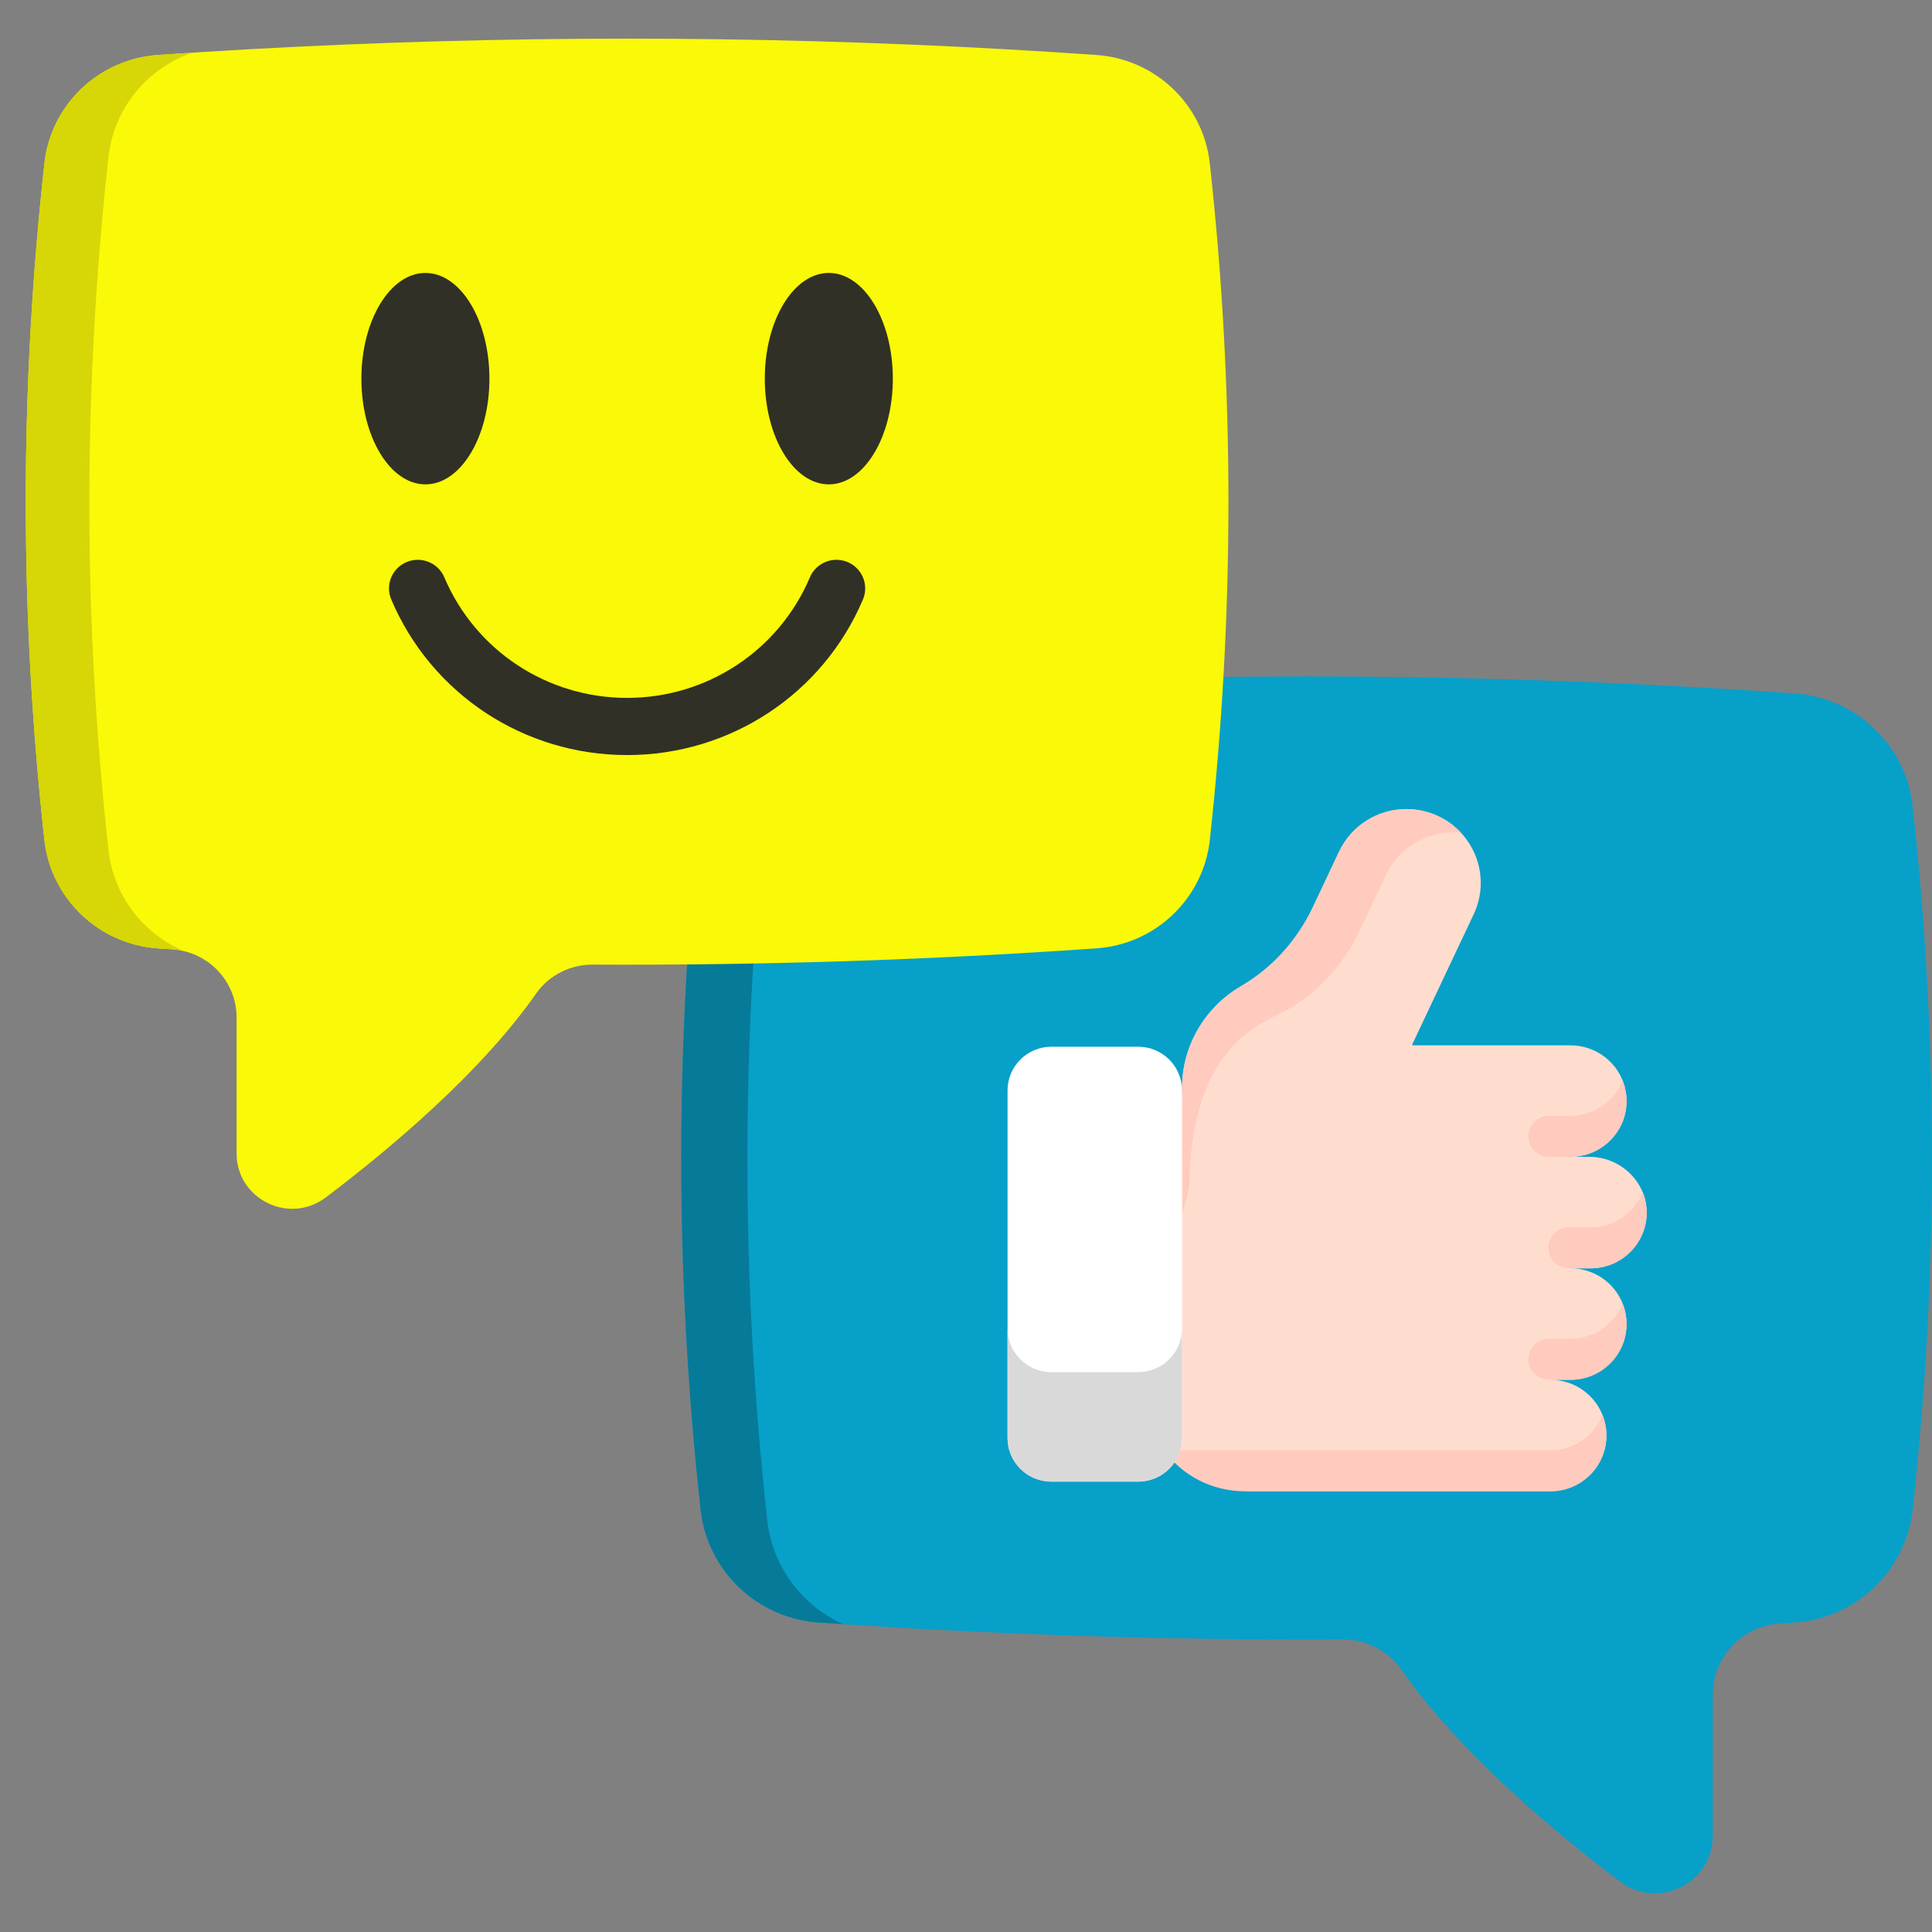 <?xml version="1.0" encoding="UTF-8"?>
<svg width="150px" height="150px" viewBox="0 0 150 150" version="1.1" xmlns="http://www.w3.org/2000/svg" xmlns:xlink="http://www.w3.org/1999/xlink">
    <rect x="0" y="0" width="150" height="150" fill="#808080" stroke="none"/>
    <title>icon/chat-help/150x150</title>
    <g id="icon/chat-help/150x150" stroke="none" stroke-width="1" fill="none" fill-rule="evenodd">
        <g id="chat-6-copy-2" transform="translate(2, 3)" fill-rule="nonzero">
            <path d="M137.339,122.972 C136.943,122.999 136.551,123.027 136.158,123.052 C133.244,123.249 130.978,125.653 130.978,128.556 L130.978,139.53 C130.978,143.221 126.726,145.316 123.771,143.08 C118.379,138.999 111.205,132.928 106.803,126.633 C105.762,125.142 104.041,124.273 102.214,124.283 C88.662,124.351 75.11,123.918 61.558,122.972 C57.779,122.71 54.571,120.35 53.142,117.032 C52.762,116.16 52.509,115.219 52.4,114.234 C50.393,96.017 50.393,77.796 52.4,59.576 C52.922,54.849 56.781,51.171 61.553,50.838 C81.741,49.43 101.928,49.149 122.114,49.992 C127.187,50.201 132.263,50.483 137.336,50.838 C142.11,51.171 145.972,54.849 146.494,59.576 C148.501,77.788 148.501,95.998 146.497,114.211 C145.975,118.943 142.118,122.639 137.339,122.972 Z" id="Path" fill="#07A0C9"></path>
            <path d="M57.57,59.075 C55.514,77.728 55.514,96.384 57.57,115.033 C57.681,116.043 57.941,117.006 58.33,117.899 C59.324,120.209 61.161,122.065 63.451,123.1 C62.82,123.059 62.189,123.017 61.557,122.972 C57.779,122.71 54.57,120.351 53.142,117.031 C52.761,116.16 52.507,115.218 52.399,114.234 C50.391,96.017 50.391,77.796 52.399,59.576 C52.921,54.85 56.78,51.171 61.551,50.839 C62.483,50.775 63.415,50.711 64.349,50.653 C60.715,51.895 58.005,55.13 57.57,59.075 Z" id="Path" fill="#067A99"></path>
            <g id="Group" transform="translate(76.225, 59.815)">
                <path d="M12.1,47.594 C12.105,50.563 16.028,52.967 19.016,52.967 L42.143,52.967 C44.547,52.967 46.497,51.03 46.497,48.64 C46.497,47.445 46.011,46.362 45.223,45.579 C44.435,44.796 43.345,44.312 42.143,44.312 L43.706,44.312 C46.11,44.312 48.061,42.376 48.061,39.984 C48.061,38.788 47.575,37.708 46.784,36.924 C45.998,36.141 44.909,35.658 43.706,35.658 L45.27,35.658 C47.645,35.658 49.577,33.767 49.623,31.417 C49.672,28.988 47.616,27.002 45.172,27.002 L43.705,27.002 C46.11,27.002 48.061,25.065 48.061,22.673 C48.061,21.477 47.575,20.397 46.784,19.613 C45.997,18.83 44.909,18.347 43.705,18.347 L31.456,18.347 C31.438,18.32 31.433,18.311 31.416,18.284 L36.192,8.173 C37.548,5.306 36.306,1.891 33.421,0.545 C32.629,0.175 31.795,0 30.973,0 C28.805,0 26.728,1.22 25.744,3.299 L23.702,7.623 C22.496,10.176 20.563,12.333 18.116,13.76 C16.501,14.7 15.156,16.135 14.334,17.972 C13.774,19.225 13.522,20.545 13.546,21.841 L12.1,47.594 Z" id="Path" fill="#FFDDCE"></path>
                <g transform="translate(12.131, 0)" fill="#FFCBBE" id="Path">
                    <path d="M23.076,1.841 C22.88,1.82 22.683,1.81 22.486,1.81 C20.318,1.81 18.24,3.03 17.257,5.109 L15.215,9.433 C14.009,11.985 12.076,14.143 9.629,15.569 C8.014,16.51 2.204,17.971 1.989,28.908 C1.972,29.763 1.662,30.551 1.434,31.338 L1.416,21.841 C1.392,20.545 1.643,19.224 2.204,17.971 C3.025,16.135 4.371,14.7 5.986,13.759 C8.433,12.333 10.365,10.175 11.572,7.623 L13.614,3.299 C14.597,1.22 16.675,0 18.843,0 C19.665,0 20.499,0.174 21.291,0.544 C21.986,0.868 22.586,1.313 23.076,1.841 L23.076,1.841 Z"></path>
                    <path d="M34.365,48.64 C34.365,51.03 32.416,52.967 30.012,52.967 L6.281,52.967 C3.77,52.967 1.441,51.761 0,49.78 L30.011,49.78 C31.85,49.78 33.421,48.648 34.061,47.046 C34.062,47.047 34.062,47.05 34.065,47.051 C34.065,47.051 34.063,47.053 34.065,47.053 C34.259,47.544 34.365,48.08 34.365,48.64 L34.365,48.64 Z"></path>
                    <path d="M35.623,38.39 C35.819,38.883 35.928,39.421 35.928,39.984 C35.928,42.375 33.979,44.312 31.574,44.312 L29.905,44.312 C29.019,44.312 28.301,43.599 28.301,42.718 C28.301,41.838 29.019,41.124 29.905,41.124 L31.574,41.124 C33.413,41.125 34.984,39.992 35.623,38.39 L35.623,38.39 Z"></path>
                    <path d="M37.187,29.735 C37.384,30.228 37.493,30.766 37.493,31.328 C37.493,33.72 35.544,35.657 33.139,35.657 L31.47,35.657 C30.584,35.657 29.866,34.943 29.866,34.063 C29.866,33.183 30.584,32.469 31.47,32.469 L33.139,32.469 C34.977,32.469 36.549,31.337 37.187,29.735 L37.187,29.735 Z"></path>
                    <path d="M35.625,21.079 C35.821,21.573 35.93,22.111 35.93,22.673 C35.93,25.065 33.981,27.001 31.576,27.001 L29.907,27.001 C29.021,27.001 28.303,26.288 28.303,25.408 C28.303,24.527 29.021,23.814 29.907,23.814 L31.576,23.814 C33.415,23.814 34.986,22.681 35.625,21.079 L35.625,21.079 Z"></path>
                </g>
                <path d="M0.001,21.841 L0.001,48.829 C0.001,50.7 1.528,52.218 3.412,52.218 L10.137,52.218 C12.02,52.218 13.547,50.7 13.547,48.829 L13.547,21.841 C13.547,19.969 12.02,18.452 10.137,18.452 L3.412,18.452 C1.528,18.452 0.001,19.969 0.001,21.841 L0.001,21.841 Z" id="Path" fill="#FFFFFF"></path>
                <path d="M0,40.328 L0,48.83 C0,50.701 1.528,52.218 3.412,52.218 L10.136,52.218 C12.02,52.218 13.546,50.701 13.546,48.83 L13.546,40.328 C13.546,42.2 12.02,43.718 10.136,43.718 L3.412,43.718 C1.528,43.718 0,42.2 0,40.328 Z" id="Path" fill="#D9D9D9"></path>
            </g>
            <path d="M1.446,62.207 C1.948,66.757 5.657,70.311 10.253,70.631 C10.633,70.658 11.011,70.684 11.388,70.709 C14.19,70.897 16.369,73.21 16.369,76.001 L16.369,86.553 C16.369,90.103 20.457,92.117 23.299,89.967 C28.484,86.042 35.382,80.205 39.615,74.152 C40.616,72.718 42.271,71.883 44.028,71.893 C57.059,71.958 70.09,71.542 83.122,70.631 C86.755,70.379 89.84,68.111 91.214,64.919 C91.58,64.081 91.823,63.176 91.928,62.229 C93.858,44.712 93.858,27.191 91.928,9.671 C91.426,5.126 87.715,1.589 83.127,1.269 C63.713,-0.084 44.303,-0.355 24.892,0.456 C20.014,0.657 15.133,0.928 10.255,1.269 C5.664,1.589 1.951,5.126 1.449,9.671 C-0.481,27.184 -0.481,44.695 1.446,62.207 Z" id="Path" fill="#FAF907"></path>
            <path d="M6.42,9.19 C4.443,27.126 4.443,45.065 6.42,62.998 C6.527,63.969 6.777,64.894 7.15,65.753 C8.107,67.975 9.873,69.76 12.075,70.755 C11.468,70.715 10.861,70.674 10.254,70.631 C6.621,70.379 3.536,68.111 2.162,64.919 C1.796,64.081 1.552,63.175 1.448,62.229 C-0.483,44.712 -0.483,27.192 1.448,9.671 C1.95,5.127 5.661,1.589 10.249,1.27 C11.145,1.209 12.041,1.147 12.939,1.091 C9.444,2.286 6.839,5.396 6.42,9.19 Z" id="Path" fill="#D7D607"></path>
            <g id="Group" transform="translate(26.058, 18.192)" fill="#303026">
                <path d="M36.291,16.414 C39.032,16.414 41.261,12.732 41.261,8.207 C41.261,3.681 39.032,0 36.291,0 C33.55,0 31.321,3.681 31.321,8.207 C31.321,12.732 33.55,16.414 36.291,16.414 Z" id="Path"></path>
                <path d="M4.97,16.414 C7.711,16.414 9.941,12.732 9.941,8.207 C9.941,3.681 7.711,0 4.97,0 C2.23,0 0,3.681 0,8.207 C0,12.732 2.23,16.414 4.97,16.414 Z" id="Path"></path>
                <path d="M37.75,22.446 C36.612,21.971 35.303,22.5 34.824,23.629 C32.411,29.317 26.839,32.993 20.63,32.993 C14.421,32.993 8.85,29.317 6.437,23.629 C5.958,22.5 4.647,21.971 3.511,22.446 C2.374,22.923 1.841,24.224 2.32,25.353 C5.434,32.69 12.62,37.431 20.63,37.431 C28.639,37.431 35.826,32.69 38.94,25.353 C39.419,24.224 38.886,22.923 37.75,22.446 L37.75,22.446 Z" id="Path"></path>
            </g>
        </g>
    </g>
</svg>